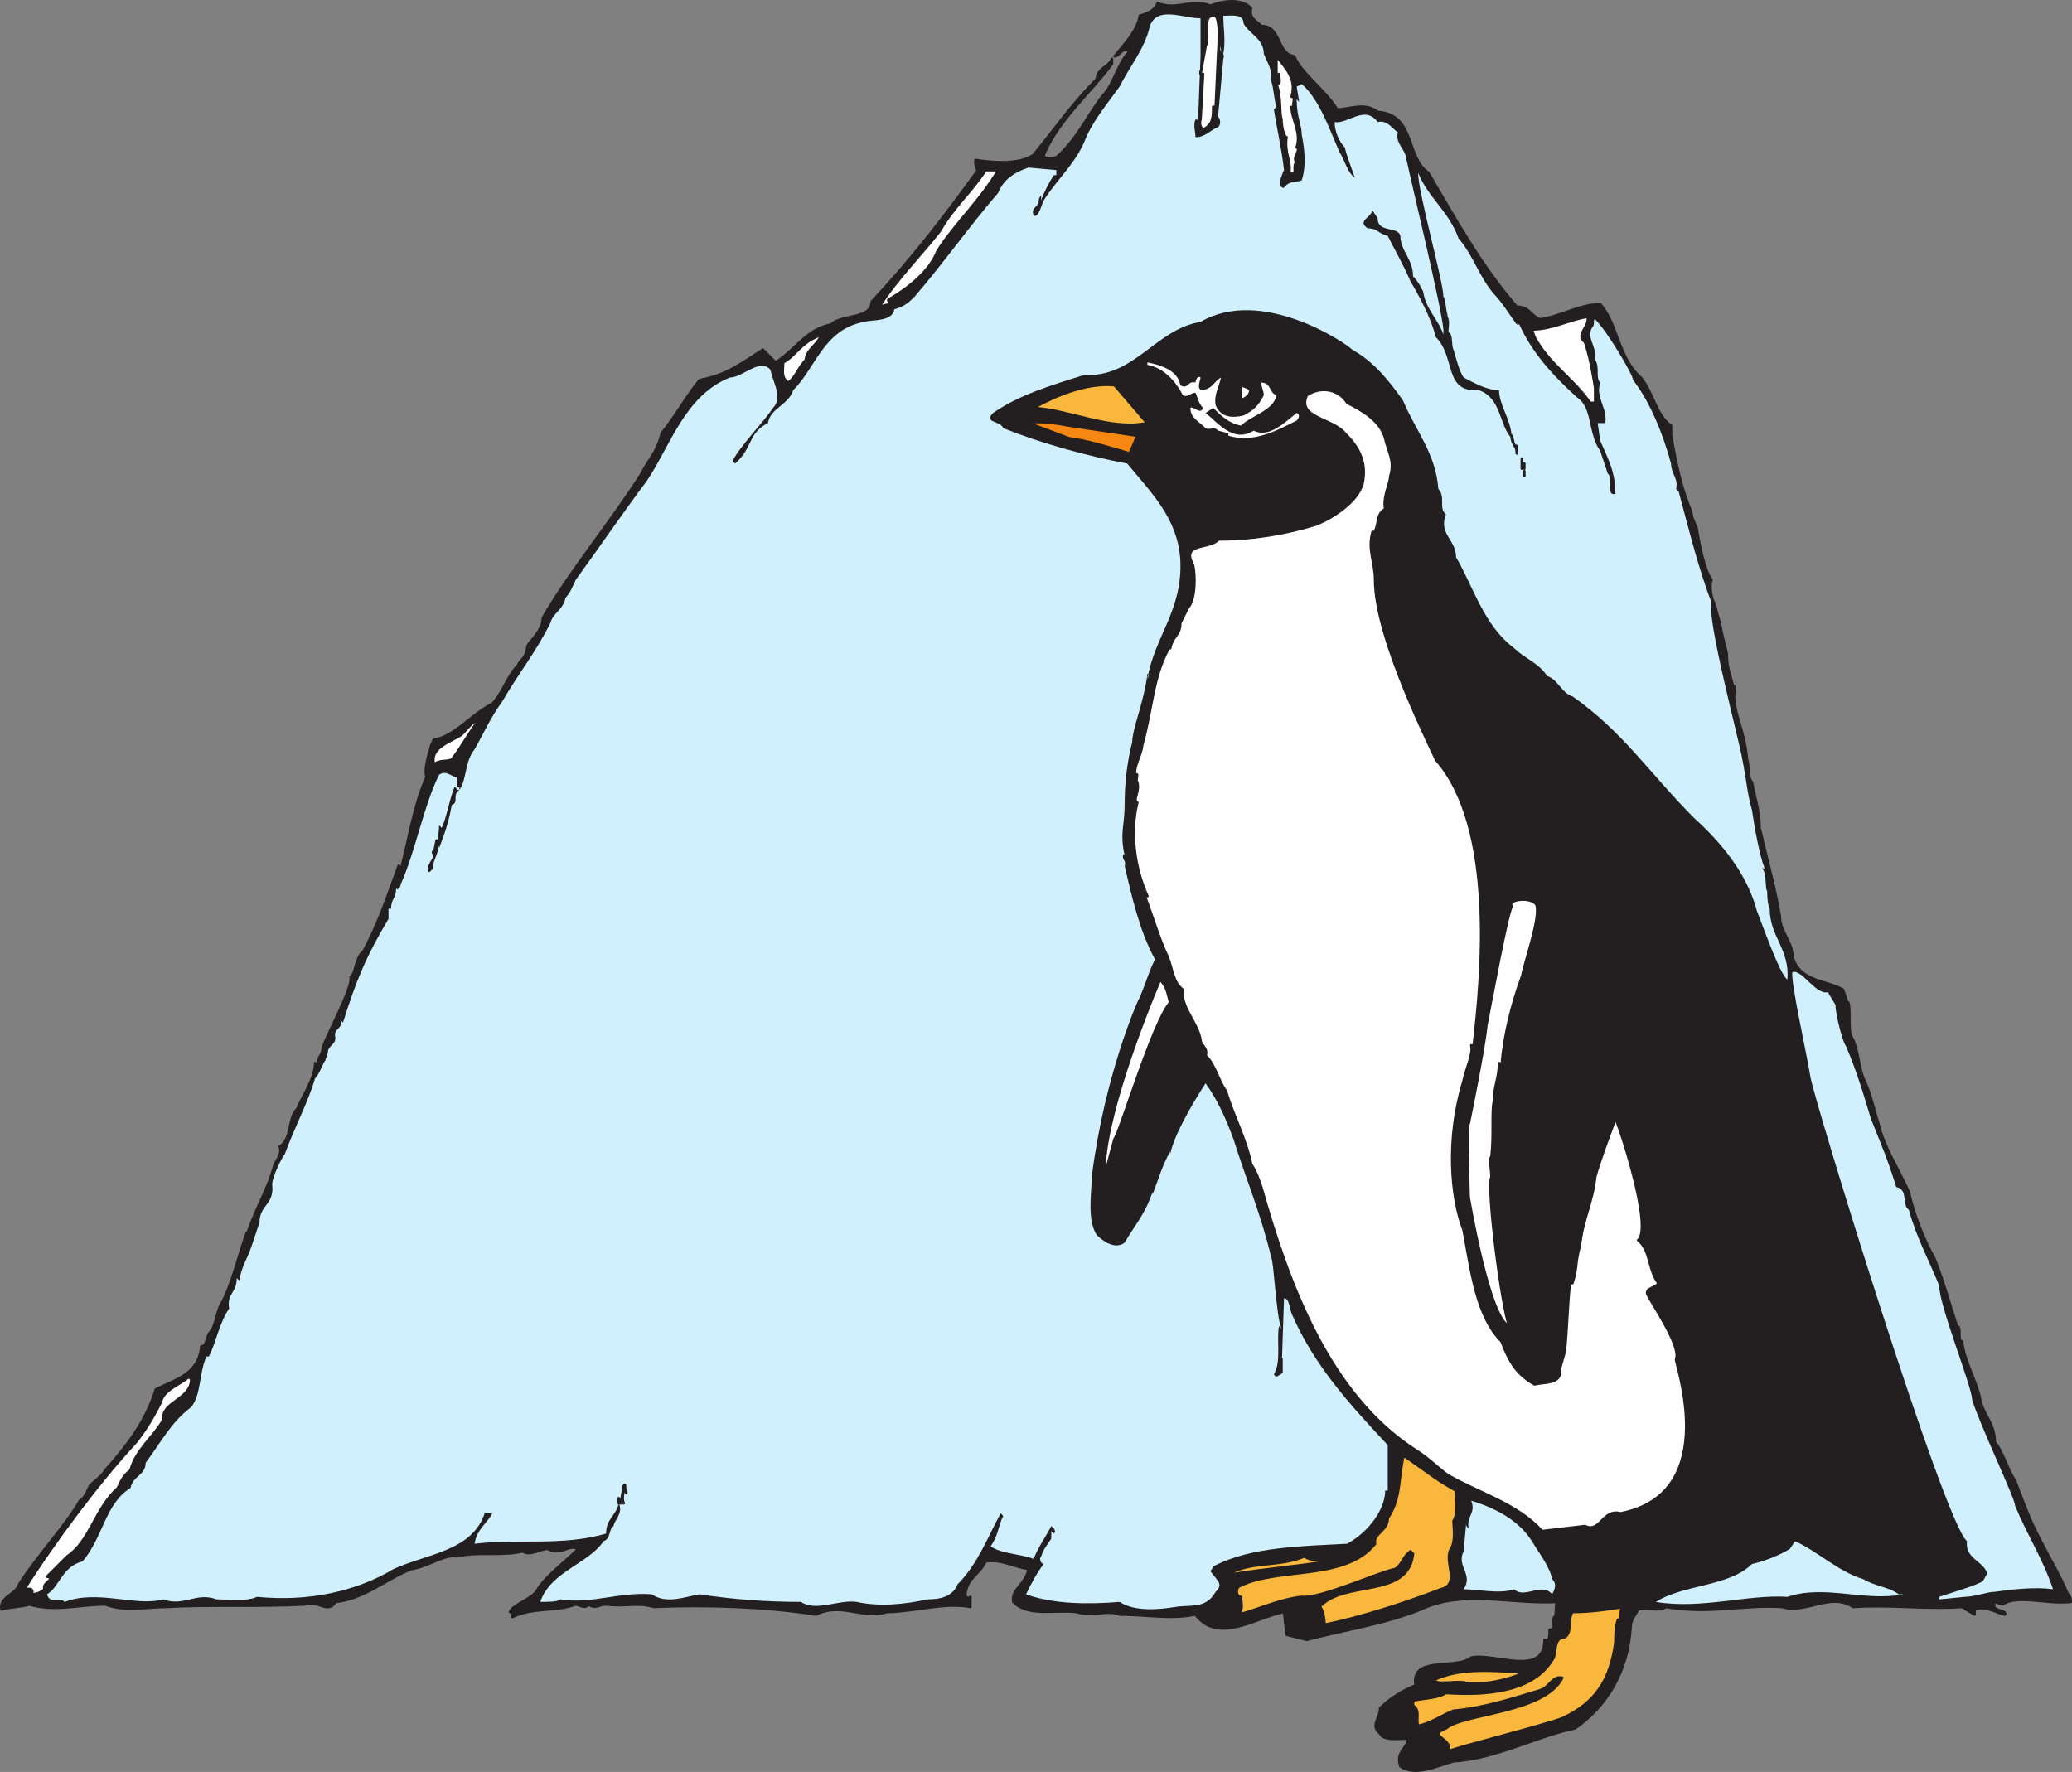 <svg xmlns="http://www.w3.org/2000/svg" width="614.321" height="525.345"><rect width="100%" height="100%" fill="#808080" stroke="none"/><path fill="#231f20" fill-rule="evenodd" d="M358.946 1.688c3.75-1.5 9-2.25 12 .75-.75 3 1.5 3.75 3 5.25 6 0 4.5 8.25 9.75 9 2.25 5.25 9 9.75 12.75 15.75 3.75 0 8.25-2.25 12 .75 11.25.75 8.25 13.5 15 18 7.5 12.75 15.75 27.75 26.25 39.75 3.75 0 3.75 2.25 6.75 3.75 6-.75 12-4.5 18-4.5 5.25 6 5.25 15.75 12 21.75 3.75 4.5 4.5 11.25 9 14.25v3c1.5 8.25 3 15.75 6 22.5 0 1.5.75 3 1.5 4.5.75 4.5 2.25 12.75 4.5 15.75-.75 1.5 0 6 .75 6.75.75 2.25.75 3 1.5 5.25.75 3.75 1.5 6.75 2.25 9.75 0 5.25 1.5 6.75 2.25 12v-2.25c-.75 8.25 3 12 3.75 21.75.75 1.5 0 5.25 1.5 6.75.75 4.5 2.25 8.25 2.25 13.5 2.25 9.75 4.5 17.25 6 26.25 0 4.5 3.75 7.5 3.75 12 2.25 7.5 9.75 6.75 15 9.75l1.5 4.5v-.75c.75 1.5 0 6.75.75 9.75 2.25 3.75 2.25 9 3.75 12.75 2.25 4.5 3 9 4.5 13.5 1.5 6.75 6 13.5 9 20.25 1.5 6.75 4.5 14.25 7.5 19.5 3 7.5 4.5 13.5 6.75 20.25 1.5 0 0 4.5 1.5 4.5.75 6 3.75 10.5 5.25 16.5.75 5.25 4.5 7.5 4.5 13.5 2.25 2.25 3.75 8.25 6 11.25.75 2.25 2.25 6 3.75 9.75 3 7.5 8.25 15.75 11.25 22.5.75 2.25 1.5 1.5 1.5 3.75-7.5.75-15.75-2.25-20.25.75l-2.25-.75c-1.5 3 3.75 2.25 3 3.75-1.5 0-6-3-9-1.5v1.5l-3.75-2.25c-10.5.75-21.75-.75-32.25 0-6.75-4.5-14.25 2.25-21 0-12-.75-21 2.25-34.5 0-2.25 1.5-5.25 0-8.25.75-.75 1.5-2.25 3-2.25 5.25-.75 12.75-6.75 23.25-16.5 30-11.25 2.25-23.25 9-36 9.75-5.25 1.5-11.25 4.5-15.75 1.5-1.5-4.5 2.25-5.25 2.25-8.25-2.25 0-7.5.75-8.25-1.5-3-2.25 0-4.5 0-7.5 3-3 6.75-5.25 10.5-6.75-1.5-9 12-4.5 16.5-8.25 6.75-1.5 21.75 6 21.75-5.25 1.5.75 1.5-1.5 1.5-2.25v-.75c2.25 0 0-3 1.5-3.75.75-1.5 0-3 .75-4.5-14.25.75-27.75-3.75-40.5 2.25-11.25 4.5-22.5 6-33.75 9l-6-1.5-.75-6.75c-8.25 1.5-19.5 9.75-26.25.75-7.5 1.5-15 0-22.5 0-3.75-1.5-8.25.75-12.75-.75-6.75-.75-14.25 1.5-18.75-3-.75-3.75 3.75-5.25 4.5-9.75-4.5-.75-8.25-3-12.75-2.25-2.25 4.5-5.25 4.5-6 9.75 0 .75.75 1.5 1.5.75v3c-7.5-1.5-17.25 1.5-24.75 1.5-7.5 2.25-13.5-3-21 .75-14.25-2.25-32.25-3-48-2.25-5.25-1.5-8.25 0-14.25-.75-2.25 0-3 1.5-5.25 0-.75 1.5-3 0-3.75 0-6 2.25-12.75.75-18.75 3.75v-1.5h-.75c.75-2.25 6.75-3.75 8.25-6.75 2.25-3.75 8.25-8.25 12-12-3-1.5-5.25 2.25-9 0-2.25 0-5.25 2.25-7.5.75-6 1.5-13.5 0-19.5 1.5-3.75-.75-8.25 3-13.5 3.75-7.5 3-14.25 9-22.5 9.75-2.25 3.75-5.25-.75-9 .75-14.25.75-29.25 0-41.25.75-6 0-12 1.5-18-.75-7.5 0-15 2.25-22.5 0-2.25.75-6 .75-8.25 1.5-.75-3.75 4.5-4.5 5.25-7.5 5.25-8.25 14.25-18 18-24.75 1.5-.75 2.25-3 3-4.5 1.5-1.5 3.75-3 4.5-4.5 6-6.75 12-14.25 15-24 6-3 12.75-4.5 13.5-12.75 1.5 0 1.5-2.25 2.25-3.75 2.25-2.25 2.25-6.75 3.75-9 3-5.25 5.25-15 7.5-21v.75c3-9 6-12.75 8.25-21 .75-1.5 2.25-3 1.5-5.25 3.75-2.25 2.25-8.25 5.25-11.25 1.5-3.75 5.25-9 5.25-13.5l.75.75c0-3 1.5-3 1.5-5.25 1.5-4.5 9-18 8.25-21 1.5-.75 1.5-6 3.75-7.5 4.5-8.25 7.5-17.25 10.5-25.5l.75.75c2.25-8.25 3.75-18.75 7.5-27-.75-3 .75-6.75 1.5-9.75.75-.75 0-1.5 1.5-1.5 6-1.5 10.5-7.5 16.5-10.5 3-3 4.5-8.25 7.5-11.25 1.5-3 2.25-1.5 3-6 .75-1.5 4.5-4.5 4.5-8.25 8.25-14.25 20.25-28.5 29.25-42.75 2.25-4.5 4.5-6 6-12 3.75-4.5 7.5-11.25 11.25-15.75 8.25-1.5 12.75-5.25 18.75-9l3.75 3.75c6-3.75 9-9.75 16.5-11.25 3-3 12-1.5 12-6.75 12-12.75 21.75-25.5 31.5-39-.75-.75-.75-1.5-.75-3 5.25.75 12.75 1.5 17.25-1.5 6.75-8.25 11.25-15 18.75-22.5 0-3 3.75-3.75 4.5-6v1.5c-6.75 9-15.75 16.5-20.25 27 0 1.5 3 .75 3.75.75 6-5.25 9-12 13.5-18 3.75-3.75 4.5-9.75 8.25-13.5-2.25-1.5-3 1.5-4.5 1.5 3-3.75 6.75-7.5 7.5-12 2.25-.75 4.5-1.5 5.25-3.75 6 2.25 9.75-1.5 15.75.75"/><path fill="none" stroke="#231f20" stroke-linecap="round" stroke-linejoin="round" stroke-miterlimit="10" stroke-width=".75" d="M358.946 1.688c3.75-1.5 9-2.25 12 .75-.75 3 1.5 3.75 3 5.25 6 0 4.5 8.25 9.75 9 2.25 5.25 9 9.75 12.75 15.75 3.75 0 8.25-2.25 12 .75 11.25.75 8.25 13.5 15 18 7.5 12.75 15.75 27.75 26.25 39.75 3.75 0 3.75 2.25 6.75 3.75 6-.75 12-4.5 18-4.5 5.25 6 5.25 15.75 12 21.75 3.75 4.5 4.5 11.25 9 14.25v3c1.5 8.25 3 15.75 6 22.5 0 1.5.75 3 1.5 4.5.75 4.5 2.25 12.75 4.5 15.75-.75 1.5 0 6 .75 6.75.75 2.25.75 3 1.5 5.25.75 3.75 1.5 6.75 2.25 9.75 0 5.25 1.5 6.75 2.25 12v-2.25c-.75 8.25 3 12 3.75 21.75.75 1.5 0 5.25 1.5 6.75.75 4.5 2.25 8.25 2.25 13.5 2.25 9.75 4.5 17.25 6 26.25 0 4.5 3.75 7.5 3.75 12 2.25 7.5 9.75 6.75 15 9.75l1.5 4.5v-.75c.75 1.5 0 6.75.75 9.75 2.25 3.75 2.25 9 3.75 12.75 2.25 4.5 3 9 4.5 13.5 1.5 6.75 6 13.5 9 20.25 1.5 6.75 4.5 14.25 7.5 19.5 3 7.5 4.5 13.5 6.75 20.25 1.5 0 0 4.5 1.5 4.5.75 6 3.75 10.5 5.25 16.5.75 5.25 4.5 7.5 4.5 13.5 2.25 2.25 3.75 8.25 6 11.25.75 2.25 2.25 6 3.75 9.75 3 7.5 8.25 15.75 11.25 22.5.75 2.25 1.5 1.5 1.5 3.75-7.5.75-15.75-2.25-20.25.75l-2.25-.75c-1.5 3 3.75 2.25 3 3.75-1.5 0-6-3-9-1.5v1.5l-3.75-2.25c-10.5.75-21.75-.75-32.25 0-6.75-4.5-14.25 2.25-21 0-12-.75-21 2.25-34.5 0-2.25 1.5-5.25 0-8.25.75-.75 1.5-2.25 3-2.25 5.25-.75 12.75-6.75 23.25-16.5 30-11.25 2.25-23.25 9-36 9.75-5.25 1.5-11.25 4.5-15.75 1.5-1.5-4.5 2.25-5.25 2.25-8.25-2.25 0-7.5.75-8.25-1.5-3-2.25 0-4.5 0-7.5 3-3 6.75-5.25 10.5-6.75-1.5-9 12-4.5 16.5-8.25 6.75-1.5 21.75 6 21.75-5.25 1.5.75 1.5-1.5 1.5-2.25v-.75c2.25 0 0-3 1.5-3.75.75-1.5 0-3 .75-4.5-14.25.75-27.75-3.75-40.5 2.25-11.25 4.5-22.5 6-33.75 9l-6-1.5-.75-6.75c-8.25 1.5-19.5 9.75-26.25.75-7.5 1.5-15 0-22.5 0-3.75-1.5-8.25.75-12.75-.75-6.75-.75-14.25 1.5-18.75-3-.75-3.75 3.75-5.25 4.5-9.75-4.5-.75-8.25-3-12.75-2.25-2.25 4.5-5.25 4.5-6 9.75 0 .75.75 1.5 1.5.75v3c-7.5-1.5-17.25 1.5-24.75 1.5-7.5 2.25-13.5-3-21 .75-14.25-2.25-32.25-3-48-2.25-5.25-1.5-8.25 0-14.25-.75-2.25 0-3 1.5-5.25 0-.75 1.5-3 0-3.75 0-6 2.25-12.75.75-18.75 3.75v-1.5h-.75c.75-2.25 6.75-3.75 8.25-6.75 2.25-3.75 8.25-8.25 12-12-3-1.5-5.25 2.25-9 0-2.25 0-5.25 2.25-7.5.75-6 1.5-13.5 0-19.5 1.5-3.75-.75-8.25 3-13.5 3.75-7.5 3-14.25 9-22.5 9.75-2.25 3.75-5.25-.75-9 .75-14.25.75-29.25 0-41.25.75-6 0-12 1.5-18-.75-7.5 0-15 2.25-22.5 0-2.25.75-6 .75-8.25 1.5-.75-3.75 4.5-4.5 5.25-7.5 5.25-8.25 14.25-18 18-24.75 1.5-.75 2.25-3 3-4.5 1.5-1.5 3.75-3 4.5-4.5 6-6.75 12-14.25 15-24 6-3 12.75-4.5 13.5-12.75 1.5 0 1.5-2.25 2.25-3.75 2.25-2.25 2.25-6.75 3.75-9 3-5.25 5.25-15 7.5-21v.75c3-9 6-12.75 8.25-21 .75-1.5 2.25-3 1.5-5.25 3.75-2.25 2.25-8.25 5.25-11.25 1.5-3.75 5.25-9 5.25-13.5l.75.75c0-3 1.5-3 1.5-5.25 1.5-4.5 9-18 8.25-21 1.5-.75 1.5-6 3.75-7.5 4.5-8.25 7.5-17.25 10.5-25.5l.75.75c2.25-8.25 3.75-18.75 7.5-27-.75-3 .75-6.75 1.5-9.75.75-.75 0-1.5 1.5-1.5 6-1.5 10.5-7.5 16.5-10.5 3-3 4.5-8.25 7.5-11.25 1.5-3 2.25-1.5 3-6 .75-1.5 4.5-4.5 4.5-8.25 8.25-14.25 20.25-28.5 29.25-42.75 2.25-4.5 4.5-6 6-12 3.75-4.5 7.5-11.25 11.25-15.75 8.25-1.5 12.75-5.25 18.75-9l3.75 3.75c6-3.75 9-9.75 16.5-11.25 3-3 12-1.5 12-6.75 12-12.75 21.75-25.5 31.5-39-.75-.75-.75-1.5-.75-3 5.25.75 12.75 1.5 17.25-1.5 6.75-8.25 11.25-15 18.75-22.5 0-3 3.75-3.75 4.5-6v1.5c-6.75 9-15.75 16.5-20.25 27 0 1.5 3 .75 3.75.75 6-5.25 9-12 13.5-18 3.75-3.75 4.5-9.75 8.25-13.5-2.25-1.5-3 1.5-4.5 1.5 3-3.75 6.75-7.5 7.5-12 2.25-.75 4.5-1.5 5.25-3.75 6 2.25 9.75-1.5 15.75.75zm0 0"/><path fill="#cff0fc" fill-rule="evenodd" d="M355.946 5.438v12-.75l-.75 19.5c0-.75 0-.75-.75-.75-.75 1.5 0 3.75 0 5.25 3 0 4.5-2.25 6.75-3 .75-.75.75-2.25 0-3v1.5-2.25l1.5-16.5c.75-2.25-1.5-1.5-.75-3.75 0 1.5 0 1.5.75 2.25.75-3.75 0-7.5 0-11.25 2.25 0 6-.75 6 2.25 1.5 3 6 4.5 6 9 1.5 3.75 2.25 3.75 2.25 8.25.75 2.25.75 5.25 1.5 7.5l-.75.75c.75 5.25 2.25 11.25 3 18-.75 1.5-2.25 5.25 0 5.25 1.5-2.25 3.75-1.5 5.25-2.25 1.5-4.5.75-9.75 0-13.5 0-3-1.5-5.25-1.5-10.5l.75.75-.75-4.5 1.5-.75c5.25 4.5 8.25 13.5 11.25 20.25 1.5 2.25 2.25 6 4.5 7.5-.75-2.25-2.25-6-3-9-1.5-1.5-3-4.5-3-7.5 3.75.75 9-5.25 12.75 0 3-.75 4.5 2.25 6 3-.75 3 1.5 4.5 2.25 6.75 2.25 10.5 10.5 44.25 11.25 51.75v1.5c-1.5-4.5-5.25-7.5-6-12.75-.75-1.5-1.5-3-3-4.5 0-5.25-3.75-7.5-3.75-12-.75-3-6.75-.75-6.75-5.25l-1.5-2.25c-.75 2.25-4.5 3-1.5 5.25 3 0 3 1.5 6 2.25 2.25 4.5 4.5 8.25 6.75 13.5 2.25 3.75 6 10.5 7.5 16.5 6 6 2.25 16.5 12.75 15.75 6.75 2.25 6 10.5 9.75 14.25 0-5.25-3.75-9.75-3.75-14.25-3.75 0-7.5-2.25-10.5-3.75-1.5-2.25-2.25-6-3-8.25-.75-1.5 0-4.5-1.5-5.25 0-1.5.75-3.75-.75-5.25l.75.75c-.75-.75-.75-5.25-1.5-6 0-4.5-7.5-30.75-7.5-36.75 3 7.5 9 11.25 12 19.5 4.5 5.25 6 11.25 10.5 16.5 2.25 2.25 4.5 6 6.75 9h.75c3.75 8.25 9.75 15 17.25 21.75 4.5 3 3 10.5 6.75 15.75l2.25 6.75c1.5.75-.75 6.75 2.25 6 0-6.75-2.25-10.5-4.5-15.75l-.75-5.25h2.25c.75-4.5-3-7.5-1.5-12-1.5-1.5 0-4.5-1.5-6.75.75-3.75-3-6.75-.75-9.75.75-.75 0-2.25.75-2.25 3.75 3.75 11.25 16.5 11.25 18 5.25 6.75 9 16.5 11.25 24.75 0 3 2.25 4.5 1.5 7.5l.75.75c3 11.25 6 23.25 9.75 33-1.5 4.5 8.25 41.25 9 45.75 1.5 7.5 1.5 10.5 3 15.75.75 5.25 2.25 13.5 3.75 17.25h-.75c1.5 1.5.75 6 1.5 6.75 0 .75 0 3.75.75 5.25 0 8.25 6 12 5.25 21-2.25-1.5-7.5-16.5-9-20.25-3-11.25-10.5-20.25-18.75-27.75-12.75-12.75-21-25.5-36-36-3-.75-4.5-5.25-7.5-6-2.25-3.75-6.75-5.25-9.75-8.25-9-6.75-12-18-17.25-27 0-5.25-5.25-6.75-3-12.75-2.25-1.5 0-5.25-2.25-7.5-.75-10.5-6.75-17.25-10.5-26.25-3.75-5.25-8.25-11.25-15-15-2.25-2.25-27-18.75-45-8.25-13.5 2.25-19.5 16.5-34.5 15.75-9.75 3-19.5 6-27 11.25-3 3 2.25 2.25 3 4.5 11.25 4.5 24.75 8.25 36.75 10.5 7.5 9 15 16.5 15.75 28.5.75 15-7.5 22.5-9.75 35.25 0 0 .75-.75 0-1.5-.75 7.5-4.5 16.5-4.5 20.25-1.5 6-2.25 12-2.25 18.75 0 6-1.5 8.25 0 15v-.75c-1.5 1.5.75 2.25 0 3.75 2.25 9.75 4.5 19.5 9 27.75-2.25 4.5-3 8.25-5.25 12.75 0 0-9.75 21.75-13.5 51.75 0 4.5-1.5 12.75 1.5 17.25 1.5 1.5 5.25 4.5 8.25 2.25 3-5.25 6-8.25 8.25-15v.75c1.5-3.75 3-9 5.25-12.75v.75c1.5-7.5 10.5-21 10.5-21 3.75 5.25 6 10.5 8.25 16.5 3.75 12 8.25 22.5 11.25 35.25.75 1.5 1.5 18 3 21l-.75-.75c-.75 4.5.75 10.5-1.5 14.25.75 1.5 1.5 0 2.25 0l.75-22.5c1.5 0 1.5 2.25 2.25 4.5 6.75 15.75 18 27.75 28.5 39v13.5h-.75c0 5.25-4.5 12-11.25 15.75-12.75.75-28.5.75-39.75 6.75 0 .75-.75.75-.75 1.5 2.25 3 3.75 3.75 1.5 6-3 5.25-7.5 3.75-12 4.5s-12 1.5-16.5-1.5c-9 .75-19.5.75-27.75-2.25 1.5-3 3-6 5.25-9-.75 0-1.5-1.5-.75-2.25.75-2.25 1.5-3 3-5.25v-2.25l.75.75c.75-.75 0-1.5 0-1.5l-.75-.75c-1.5 3-3.75 6-5.25 9.75-3.75-1.5-9.75-1.5-12.75-3.75 2.25-3 2.25-6 3.75-9l-.75-.75c-3.75 6.75-6.75 15-12.75 21-1.5 3.75-5.25 4.5-9 4.5-6.75 1.5-14.25 2.25-21 .75-5.25-.75-12 3-16.5 0-10.5 0-20.25-.75-30-2.25-4.5.75-9.75 3-14.25 0-9.75-.75-18 3-27 1.5-.75.75-3.75.75-6 .75 3-9 14.25-11.25 18.75-18 2.25-.75 1.5-3.75 3-4.5 0-1.5 3-3.75 1.5-6.75-.75 3.75-3.75 4.5-3.75 9-12.75 3.75-26.25 1.5-39 3 .75-4.5 3.75-6 5.25-9h-2.25c-3.75 11.25-17.25 12-27 16.5-11.25 6.75-25.5 9.75-40.5 8.25-3 1.5-9 .75-12 .75-6-2.25-9.75 2.25-15.75 0-8.25 2.25-19.5-3-29.25.75-1.5-1.5-4.5.75-5.25-2.25 3.75-2.25 4.5-8.25 10.5-9.75 6-6.75 6.75-17.25 14.25-21.75.75-3.75 4.5-3.75 4.5-7.5 4.5-6 7.5-12 13.5-16.5 3-3.75 2.25-9.75 4.5-15h.75c2.25-4.5 3-9.75 6-14.25-.75-4.5 2.25-4.5 2.25-9l.75.75c.75-4.5 2.25-6 3.75-10.5l2.25-6.75c0-5.25 4.5-5.25 3.75-11.25 0-2.25 3-8.25 3.75-9 3-8.25 6.75-15 9-22.5 1.5-1.5 2.25-4.5 3-5.25l.75-2.25c0-2.25 2.25-2.25 2.25-4.5-.75-3 2.25-2.25 1.5-5.25l.75.75c3.75-12 6.75-19.5 13.5-30.75v-3h.75c0-3 1.5-3 1.5-6 .75.75 1.5-.75 1.5-2.25v.75c4.5-10.5 6.75-23.25 11.25-32.25 2.25-1.5 3.75.75 5.25.75v3.75c0-.75-.75-.75-.75-.75-1.5 3.75-2.25 9-3.75 12l-.75-.75c0 2.25-.75 4.5 0 6.75 1.5-3.75 3-8.25 3.75-12.75 2.25-.75 0-3 2.25-4.5h-.75v-.75h.75v.75c2.25-3 1.5-8.25 4.5-12 3-5.25 4.5-9 8.25-14.25 5.25-9 9.75-14.25 14.25-23.25.75-3 3.75-3.75 4.5-7.5 1.5-1.5 2.25-3.75 3-5.25 6-8.25 14.25-20.25 21-29.25 6.75-9.75 11.25-25.5 24.75-30.75 3.75 0 9-6 12-2.25.75 3.75 3.75 8.25.75 11.25-3 4.5-9.75 11.25-12 15.75l.75.75c5.25-4.5 3.75-9 9.75-12 .75-4.5 6-5.25 7.5-9.75 6.75-6.75 9-18 21-20.25 3-.75 8.25 0 9-3.75 3-.75 4.5-2.25 6-3.75 9-10.5 15.75-20.25 24.75-30.75 1.5-3.75 4.5-6 9-7.5l8.25.75v1.5h-.75c-1.5 2.25-3 5.25-3.75 7.5v-1.5c-.75.75-.75 1.5-.75 2.25-.75 1.5-2.25 1.5-1.5 3.75 1.5.75 2.25-3 3-4.5 3.75-6 9-10.5 12-17.25 2.25-6 6.75-11.25 10.5-16.5 3-6 7.5-11.25 9-18 2.25-6 9.75-2.25 15-2.25"/><path fill="#fff" fill-rule="evenodd" d="M360.446 4.688c1.5 2.25.75 8.25.75 12v-1.5l-.75 16.5h-.75c0 3 0 5.25-3 6.75-1.5-1.5-.75-2.25-.75-3.75v.75l.75-13.5h-.75v-.75.75l1.5-8.25c1.5-3-1.5-9.75 3-9"/><path fill="none" stroke="#231f20" stroke-linecap="round" stroke-linejoin="round" stroke-miterlimit="10" stroke-width=".75" d="M360.446 4.688c1.5 2.25.75 8.25.75 12v-1.5l-.75 16.5h-.75c0 3 0 5.25-3 6.75-1.5-1.5-.75-2.25-.75-3.75v.75l.75-13.5h-.75v-.75.75l1.5-8.25c1.5-3-1.5-9.75 3-9zm0 0"/><path fill="#fff" fill-rule="evenodd" d="M382.946 28.688c1.5 0 0 2.25.75 3h-.75c0 3.75 3 7.5 1.5 12 1.5.75-1.5 3 0 4.5-1.5.75.75 4.5-2.25 3 .75-3-1.5-6-.75-10.5-.75 0-1.5-3-1.5-5.25-.75-2.25 0-6.75-1.5-10.5 1.5 0 .75-1.5.75-3-.75.75-.75 1.5-.75 2.25v-7.5c3 3.75 6 6.75 4.5 12"/><path fill="none" stroke="#231f20" stroke-linecap="round" stroke-linejoin="round" stroke-miterlimit="10" stroke-width=".75" d="M382.946 28.688c1.5 0 0 2.25.75 3h-.75c0 3.75 3 7.5 1.5 12 1.5.75-1.5 3 0 4.5-1.5.75.75 4.5-2.25 3 .75-3-1.5-6-.75-10.5-.75 0-1.5-3-1.5-5.25-.75-2.25 0-6.75-1.5-10.5 1.5 0 .75-1.5.75-3-.75.75-.75 1.5-.75 2.25v-7.5c3 3.75 6 6.75 4.5 12zm0 0"/><path fill="#fff" fill-rule="evenodd" d="M295.946 50.438c-5.25 9-12.75 15.75-18 24-2.25 6-9 11.25-14.25 14.25-.75 0 0 .75 0 1.5l-3 .75c5.25-8.25 12.75-15.75 18-22.5 3.75-6.75 9.75-12 13.5-18h3.75"/><path fill="none" stroke="#231f20" stroke-linecap="round" stroke-linejoin="round" stroke-miterlimit="10" stroke-width=".75" d="M295.946 50.438c-5.25 9-12.75 15.75-18 24-2.25 6-9 11.25-14.25 14.25-.75 0 0 .75 0 1.5l-3 .75c5.25-8.25 12.75-15.75 18-22.5 3.75-6.75 9.75-12 13.5-18zm0 0"/><path fill="#fff" fill-rule="evenodd" d="M470.696 93.938c.75 3-3.75 5.25-.75 7.5 1.5 4.5 2.25 9 3 13.5v4.5h-1.5c-5.25-7.5-12-11.25-16.5-19.5l-.75-2.25c6 0 11.25-3 16.5-3.75"/><path fill="none" stroke="#231f20" stroke-linecap="round" stroke-linejoin="round" stroke-miterlimit="10" stroke-width=".75" d="M470.696 93.938c.75 3-3.75 5.25-.75 7.5 1.5 4.5 2.25 9 3 13.5v4.5h-1.5c-5.25-7.5-12-11.25-16.5-19.5l-.75-2.25c6 0 11.25-3 16.5-3.75zm0 0"/><path fill="#fff" fill-rule="evenodd" d="M238.946 106.688c-2.25 2.25-3 5.25-5.25 6.75-2.25-1.5-1.5-3.75-1.5-6 3-1.5 4.5-4.5 8.25-6.75l3-1.5c-.75 3-4.5 4.5-4.5 7.5"/><path fill="none" stroke="#231f20" stroke-linecap="round" stroke-linejoin="round" stroke-miterlimit="10" stroke-width=".75" d="M238.946 106.688c-2.25 2.25-3 5.25-5.25 6.75-2.25-1.5-1.5-3.75-1.5-6 3-1.5 4.5-4.5 8.25-6.75l3-1.5c-.75 3-4.5 4.5-4.5 7.5zm0 0"/><path fill="#fff" fill-rule="evenodd" d="M349.946 114.188c2.25 1.5 2.25-1.5 4.5-.75 0-.75.75-2.25 1.5-1.5 0 .75-1.5 3.75.75 3.75 3-.75 3-2.25 5.25-3.75 0 1.5-2.25 5.25-1.5 8.25 1.5 3.75 5.25 3.75 8.25 3 3-1.5 4.5-3 6-6 0-1.5-.75-2.25-.75-3.75 3 0 2.25 3 4.5 3.75-.75 4.5-7.5 6-10.5 9-3.75-.75-6-3-8.25-5.25l-2.25 1.5c3.75 3 8.25 9 14.25 5.25 4.5 2.25 9-2.25 12.75-5.25 1.5.75 0 2.25 0 2.25-6 3-12.75 6.75-20.25 4.5v-.75l-3-.75c-1.5-1.5-2.25 0-3.75-.75-2.25-2.25-4.5-3-4.5-6 .75-.75 3 2.25 3.75 0-1.5-1.5-1.5-3-2.25-4.5-1.5 0-2.25 1.5-3.75.75-2.25-4.5-6-8.25-10.5-9v-.75c3.75.75 9 2.25 9.75 6.75"/><path fill="#fff" fill-rule="evenodd" d="M370.196 117.188c-.75.75-.75.75-2.25 1.5v-4.5c1.5.75 3.75.75 2.25 3"/><path fill="none" stroke="#231f20" stroke-linecap="round" stroke-linejoin="round" stroke-miterlimit="10" stroke-width=".75" d="M370.196 117.188c-.75.75-.75.75-2.25 1.5v-4.5c1.5.75 3.75.75 2.25 3zm0 0"/><path fill="#fab73d" fill-rule="evenodd" d="m339.446 124.688.75.75c-11.25 2.25-22.5-3.75-33.75-4.5 6.75-3.75 15.75-7.5 24-6.75l9 10.5"/><path fill="none" stroke="#231f20" stroke-linecap="round" stroke-linejoin="round" stroke-miterlimit="10" stroke-width=".75" d="m339.446 124.688.75.75c-11.25 2.25-22.5-3.75-33.75-4.5 6.75-3.75 15.75-7.5 24-6.75zm0 0"/><path fill="#fff" fill-rule="evenodd" d="M399.446 119.438c4.5 2.25 9.75 5.25 11.25 10.5.75 3.75 3 6.75 1.5 11.25 0 2.25-2.25 6-1.5 9.75-3 1.5-1.5 5.25-3.75 7.5v-.75c-1.5 5.25.75 9 .75 14.25 0 18 18 52.5 18 53.25 18 20.25 13.5 65.25 11.25 84.75h-.75c.75 2.25-1.5 6.75-2.25 10.5-5.25 17.25-3.75 34.5 0 44.25 2.25 12 3.75 25.5 11.25 33 2.25 6 4.5 9.75 9.75 12.75 3-.75 8.25 0 7.5-4.5l1.5-5.25c.75-7.5.75-13.5 1.5-20.25h.75c1.5-4.5.75-6 2.25-11.25.75-7.5 3.75-12.75 4.5-20.25 1.5-5.25 3.75-11.25 6-17.25.75.75 11.25 32.25 6.75 36 3.75 3 3 9 6 12.75-.75 1.5-4.5 1.5-3 3.75 1.5 3 9.75 15 8.25 18.75-.75 0 14.25 39.75-16.5 45.75-5.25-1.5-6 6-10.5 3.75l-12.75 1.5c-7.5-8.25-18.75-11.25-27.75-16.5-1.5-.75-6-5.25-9.75-7.5-25.5-16.5-37.5-48.75-45.75-78-.75-2.25-1.5-4.5-3-6.75-1.5-7.5-5.25-14.25-7.5-21.75-2.25-3-3-7.5-6-10.5.75-2.25-1.5-3-1.5-4.5-.75-5.25-6-9.75-5.25-15-3-2.25-3-6-4.5-9.75-2.25-4.5-4.5-12-6.75-18h.75c-3.75-8.25-5.25-18.75-3-27.75-1.5-.75.75-3 0-6-.75-.75.75-3-.75-2.25 0-3.75 2.25-6 2.25-9.75v.75c3-10.5 3-20.25 8.25-29.25v.75c.75-3.75 3-3.75 3-7.5l2.25-4.5c-.75 0 0 0 0 0 2.25-2.25 2.25-9.75 1.5-12.75-3.75-6.75 5.25-4.5 7.5-7.5 9.75 0 19.5-1.5 29.25-4.5 5.25-2.25 12-6.75 13.5-12 1.5-6.75-1.5-11.25-5.25-15-3.75-4.5-14.25-4.5-11.25-11.25 4.5-3 9.75-1.5 12 2.25"/><path fill="none" stroke="#231f20" stroke-linecap="round" stroke-linejoin="round" stroke-miterlimit="10" stroke-width=".75" d="M399.446 119.438c4.5 2.25 9.75 5.25 11.25 10.5.75 3.75 3 6.75 1.5 11.25 0 2.25-2.25 6-1.5 9.75-3 1.5-1.5 5.25-3.75 7.5v-.75c-1.5 5.25.75 9 .75 14.25 0 18 18 52.5 18 53.25 18 20.25 13.5 65.25 11.25 84.75h-.75c.75 2.25-1.5 6.75-2.25 10.5-5.25 17.25-3.75 34.5 0 44.25 2.25 12 3.75 25.5 11.25 33 2.25 6 4.5 9.75 9.75 12.75 3-.75 8.25 0 7.5-4.5l1.5-5.25c.75-7.5.75-13.5 1.5-20.25h.75c1.5-4.5.75-6 2.25-11.25.75-7.5 3.75-12.75 4.5-20.25 1.5-5.25 3.75-11.25 6-17.25.75.75 11.25 32.25 6.75 36 3.75 3 3 9 6 12.75-.75 1.5-4.5 1.5-3 3.75 1.5 3 9.75 15 8.25 18.75-.75 0 14.25 39.75-16.5 45.75-5.25-1.5-6 6-10.5 3.75l-12.75 1.5c-7.5-8.25-18.75-11.25-27.75-16.5-1.5-.75-6-5.25-9.75-7.5-25.5-16.5-37.5-48.75-45.75-78-.75-2.25-1.5-4.5-3-6.75-1.5-7.5-5.25-14.25-7.5-21.75-2.25-3-3-7.5-6-10.5.75-2.25-1.5-3-1.5-4.5-.75-5.25-6-9.75-5.25-15-3-2.25-3-6-4.5-9.75-2.25-4.5-4.5-12-6.75-18h.75c-3.75-8.25-5.25-18.75-3-27.75-1.5-.75.75-3 0-6-.75-.75.75-3-.75-2.25 0-3.75 2.25-6 2.25-9.75v.75c3-10.5 3-20.25 8.25-29.25v.75c.75-3.75 3-3.75 3-7.5l2.25-4.5c-.75 0 0 0 0 0 2.25-2.25 2.25-9.75 1.5-12.75-3.75-6.75 5.25-4.5 7.5-7.5 9.75 0 19.5-1.5 29.25-4.5 5.25-2.25 12-6.75 13.5-12 1.5-6.75-1.5-11.25-5.25-15-3.75-4.5-14.25-4.5-11.25-11.25 4.5-3 9.75-1.5 12 2.25zm0 0"/><path fill="#f68712" fill-rule="evenodd" d="m337.196 129.188-2.25 5.25c-5.25-1.5-12-3.75-18-4.5l-12-4.5c2.25-.75 8.25 0 12 .75l20.25 3"/><path fill="none" stroke="#231f20" stroke-linecap="round" stroke-linejoin="round" stroke-miterlimit="10" stroke-width=".75" d="m337.196 129.188-2.25 5.25c-5.25-1.5-12-3.75-18-4.5l-12-4.5c2.25-.75 8.25 0 12 .75zm0 0"/><path fill="#231f20" fill-rule="evenodd" d="M449.696 134.438v-2.25h-.75l-.75-3c0 3 1.5 2.25 1.5 5.25"/><path fill="none" stroke="#231f20" stroke-linecap="round" stroke-linejoin="round" stroke-miterlimit="10" stroke-width=".75" d="M449.696 134.438v-2.25h-.75l-.75-3c0 3 1.5 2.25 1.5 5.25zm1.5 4.5v-3zm.75-1.5v1.5zm0 2.25v1.5zm0 0"/><path fill="#fff" fill-rule="evenodd" d="M142.196 213.188c-3 3.75-5.25 8.25-8.25 12-1.5.75-3.75 0-5.25 1.5-1.5-5.25 5.25-6.75 8.25-9 1.5-1.5 3-3.75 5.25-4.5"/><path fill="none" stroke="#231f20" stroke-linecap="round" stroke-linejoin="round" stroke-miterlimit="10" stroke-width=".75" d="M142.196 213.188c-3 3.75-5.25 8.25-8.25 12-1.5.75-3.75 0-5.25 1.5-1.5-5.25 5.25-6.75 8.25-9 1.5-1.5 3-3.75 5.25-4.5zm0 0"/><path fill="#231f20" fill-rule="evenodd" d="m127.946 257.438-.75.75c0-3 2.25-3 1.5-6 0 0-.75.75 0 .75l.75-3.75c.75 3.75-1.5 5.25-1.5 8.25"/><path fill="none" stroke="#231f20" stroke-linecap="round" stroke-linejoin="round" stroke-miterlimit="10" stroke-width=".75" d="m127.946 257.438-.75.75c0-3 2.25-3 1.5-6 0 0-.75.75 0 .75l.75-3.75c.75 3.75-1.5 5.25-1.5 8.25zm0 0"/><path fill="#fff" fill-rule="evenodd" d="M455.696 268.688c.75 5.25-4.5 18.75-4.5 21.75v-.75c-3 8.25-5.25 17.25-6 26.25l-.75-.75c0 4.5-1.5 6.75-1.5 11.25-.75 3 0 10.5-.75 16.5-.75.75 0 3.75 0 6-1.5 3 3 38.25 5.25 44.25-6-2.25-12-38.25-12-38.25s-.75-21.75 0-21.75c0 0 4.5-21.75 5.25-29.25 1.5-7.5 6-32.25 7.5-35.25-1.5-2.25 6.75-3 7.5 0"/><path fill="none" stroke="#231f20" stroke-linecap="round" stroke-linejoin="round" stroke-miterlimit="10" stroke-width=".75" d="M455.696 268.688c.75 5.25-4.5 18.75-4.5 21.75v-.75c-3 8.25-5.25 17.25-6 26.25l-.75-.75c0 4.5-1.5 6.75-1.5 11.25-.75 3 0 10.5-.75 16.5-.75.75 0 3.75 0 6-1.5 3 3 38.25 5.25 44.25-6-2.25-12-38.25-12-38.25s-.75-21.75 0-21.75c0 0 4.5-21.75 5.25-29.25 1.5-7.5 6-32.25 7.5-35.25-1.5-2.25 6.75-3 7.5 0zm0 0"/><path fill="#fff" fill-rule="evenodd" d="M346.946 297.188c-5.25 6-15 39-16.5 40.5l-3 11.25c-.75-15.75 12-48 16.5-58.5 2.25 2.25 2.25 4.5 3 6.75"/><path fill="none" stroke="#231f20" stroke-linecap="round" stroke-linejoin="round" stroke-miterlimit="10" stroke-width=".75" d="M346.946 297.188c-5.25 6-15 39-16.5 40.5l-3 11.25c-.75-15.75 12-48 16.5-58.5 2.25 2.25 2.25 4.5 3 6.75zm0 0"/><path fill="#cff0fc" fill-rule="evenodd" d="M544.196 297.938c0 3 2.25 11.25 3 12 3 6.75 5.25 14.25 7.5 21.75 3 7.5 5.25 12.75 7.5 20.25 3.75.75 1.5 5.25 3.75 6.75 2.25 8.25 6 15 9 22.5 0 6 9.75 30 9.75 33.75 2.25 7.5 12.75 29.25 12.75 31.5 3.75 9 8.25 15.75 11.25 24.75-5.25-.75-12 0-17.25.75-2.25 0-6 1.5-9 1.5l-7.5.75v-.75c4.5-1.5 9.75-3 12.75-4.5.75-.75.75-1.5 1.5-2.25-.75-3.75-6.75-4.5-6-9.75-6.75-5.25-45.75-132-46.5-138-.75-5.25-6-28.5-5.25-30.75 3-.75 6.75 6.75 10.5 6l2.25 3.75"/><path fill="none" stroke="#231f20" stroke-linecap="round" stroke-linejoin="round" stroke-miterlimit="10" stroke-width=".75" d="M379.946 402.938v3.75zm0 0"/><path fill="#fff" fill-rule="evenodd" d="M56.696 408.938c0 6-9 6.75-8.25 12-3 5.25-8.25 9-9.75 15-2.25 1.5-3 3.75-3.75 5.25-6.75 6-8.25 15.75-15 20.25l-6 6c3 .75-1.5 1.5-.75 3.75-.75.75-2.25 1.5-3.75 1.5.75-2.25-1.5-1.5-2.25-1.5 9-14.25 22.5-32.25 33-43.5 3-3.75 5.25-7.5 7.5-12 .75-3.75 6-5.25 8.25-7.5l.75.75"/><path fill="none" stroke="#231f20" stroke-linecap="round" stroke-linejoin="round" stroke-miterlimit="10" stroke-width=".75" d="M56.696 408.938c0 6-9 6.75-8.25 12-3 5.25-8.25 9-9.75 15-2.25 1.5-3 3.75-3.75 5.25-6.75 6-8.25 15.75-15 20.25l-6 6c3 .75-1.5 1.5-.75 3.75-.75.75-2.25 1.5-3.75 1.5.75-2.25-1.5-1.5-2.25-1.5 9-14.25 22.5-32.25 33-43.5 3-3.75 5.25-7.5 7.5-12 .75-3.75 6-5.25 8.25-7.5zm0 0"/><path fill="#fab73d" fill-rule="evenodd" d="M431.696 441.938c0 3 .75 6.75-.75 9 0 1.5.75 6-.75 8.25-2.25 3.75 3 10.5-3 12-9.75 3.75-23.25 8.25-34.5 10.5 0-2.25-.75-5.25-1.5-5.25 7.5-8.25 26.25-2.25 27.75-15.75l-.75-.75c-2.25 1.5-2.25 3.75-4.5 5.25-4.5.75-22.5 9-27.75 8.25-6.75.75-12.75 3.75-18.75 5.25 1.5-1.5.75-3.75.75-5.25-1.5 0-1.5-2.25-.75-3 11.25-6 31.5-1.5 40.5-12.75-.75-3 3.75-3.75 3.75-7.5 3.75-6 3-9.75 4.5-18-.75 0-.75 0 0-.75 6.75 4.5 9 6.75 15.75 10.5"/><path fill="none" stroke="#231f20" stroke-linecap="round" stroke-linejoin="round" stroke-miterlimit="10" stroke-width=".75" d="M431.696 441.938c0 3 .75 6.75-.75 9 0 1.5.75 6-.75 8.25-2.25 3.75 3 10.5-3 12-9.75 3.75-23.25 8.25-34.5 10.5 0-2.25-.75-5.25-1.5-5.25 7.5-8.25 26.25-2.25 27.75-15.75l-.75-.75c-2.25 1.5-2.25 3.75-4.5 5.25-4.5.75-22.5 9-27.75 8.25-6.75.75-12.75 3.75-18.75 5.25 1.5-1.5.75-3.75.75-5.25-1.5 0-1.5-2.25-.75-3 11.25-6 31.5-1.5 40.5-12.75-.75-3 3.75-3.75 3.75-7.5 3.75-6 3-9.75 4.5-18-.75 0-.75 0 0-.75 6.75 4.5 9 6.75 15.75 10.5zm0 0"/><path fill="#231f20" fill-rule="evenodd" d="M185.696 442.688c0-.75 0-.75-.75-1.5 0 1.5-.75 3 0 4.5h-1.5v-1.5s0 .75.75.75l.75-4.5c.75-.75 0 .75.75 2.25"/><path fill="none" stroke="#231f20" stroke-linecap="round" stroke-linejoin="round" stroke-miterlimit="10" stroke-width=".75" d="M185.696 442.688c0-.75 0-.75-.75-1.5 0 1.5-.75 3 0 4.5h-1.5v-1.5s0 .75.75.75l.75-4.5c.75-.75 0 .75.75 2.25zm0 0"/><path fill="#cff0fc" fill-rule="evenodd" d="M454.196 456.938c2.25 3.75 5.25 7.5 6 11.25 1.5 1.5.75 3 0 4.5-3-3.75-8.25 1.5-11.25-1.5-4.5 1.5-10.5 0-15 0v-.75.75c3-4.5-2.25-6.75 0-11.25l.75-8.25c0 .75 0 .75.75 1.5-.75-3.75 2.25-4.5.75-8.25 7.5 2.25 14.25 6 18 12"/><path fill="#fff" fill-rule="evenodd" stroke="#231f20" stroke-linecap="round" stroke-linejoin="round" stroke-miterlimit="10" stroke-width=".75" d="m524.696 447.938 1.5-.75v.75zm0 0"/><path fill="#cff0fc" fill-rule="evenodd" d="M552.446 468.188c3.75 2.25 7.5 2.25 10.5 4.5h1.5c-12 2.25-23.25-3-34.5.75-12-.75-25.5 3.75-39 1.5 8.25-5.25 21.75-4.5 28.5-11.25 3.75-.75 9-3 11.25-4.5l1.5-2.25c6.75 3 12.75 9 20.25 11.25"/><path fill="#fab73d" fill-rule="evenodd" d="M393.446 462.938c-9 1.5-18.75 2.25-27.75 3.75v-.75c6.75-3 14.25-1.5 21-4.5 2.25 1.5 3.75.75 6.75 1.5"/><path fill="none" stroke="#231f20" stroke-linecap="round" stroke-linejoin="round" stroke-miterlimit="10" stroke-width=".75" d="M393.446 462.938c-9 1.5-18.75 2.25-27.75 3.75v-.75c6.75-3 14.25-1.5 21-4.5 2.25 1.5 3.75.75 6.75 1.5zm0 0"/><path fill="#fab73d" fill-rule="evenodd" d="M481.196 476.438c-.75 0-.75 3-.75 3.75h-.75c-.75 2.25-.75 5.25-.75 6.75-1.5 11.25-6 18-15.75 22.5-6 2.25-30 8.25-33.75 9.75 1.5-3.75-6.75-4.5-.75-6.75 5.25-4.5 29.25-4.5 34.5-15-3-.75-3.75 3-6.75 3.75-7.5 2.25-16.5 5.25-25.5 6-3.75 1.5-6.75 3.75-10.5 4.5-.75-2.25.75-4.5-1.5-6v-1.5c3.75-.75 7.5-.75 9.75-2.25 11.25.75 25.5 0 31.5-9.75 1.5-1.5 0-6.75 3.75-6.75 2.25-1.5.75-5.25 2.25-7.5 5.25 0 10.5-.75 15-1.5"/><path fill="none" stroke="#231f20" stroke-linecap="round" stroke-linejoin="round" stroke-miterlimit="10" stroke-width=".75" d="M481.196 476.438c-.75 0-.75 3-.75 3.75h-.75c-.75 2.25-.75 5.25-.75 6.75-1.5 11.25-6 18-15.75 22.5-6 2.25-30 8.25-33.75 9.75 1.5-3.75-6.75-4.5-.75-6.75 5.25-4.5 29.25-4.5 34.5-15-3-.75-3.75 3-6.75 3.75-7.5 2.25-16.5 5.25-25.5 6-3.75 1.5-6.75 3.75-10.5 4.5-.75-2.25.75-4.5-1.5-6v-1.5c3.75-.75 7.5-.75 9.75-2.25 11.25.75 25.5 0 31.5-9.75 1.5-1.5 0-6.75 3.75-6.75 2.25-1.5.75-5.25 2.25-7.5 5.25 0 10.5-.75 15-1.5zm0 0"/><path fill="#fab73d" fill-rule="evenodd" d="M451.946 495.938c-5.25 2.25-12 3.75-17.25 3-3-.75-8.25.75-9.75-.75 7.5-3.75 17.25-3 27-2.25"/><path fill="none" stroke="#231f20" stroke-linecap="round" stroke-linejoin="round" stroke-miterlimit="10" stroke-width=".75" d="M451.946 495.938c-5.25 2.25-12 3.75-17.25 3-3-.75-8.25.75-9.75-.75 7.5-3.75 17.25-3 27-2.25zm0 0"/></svg>
